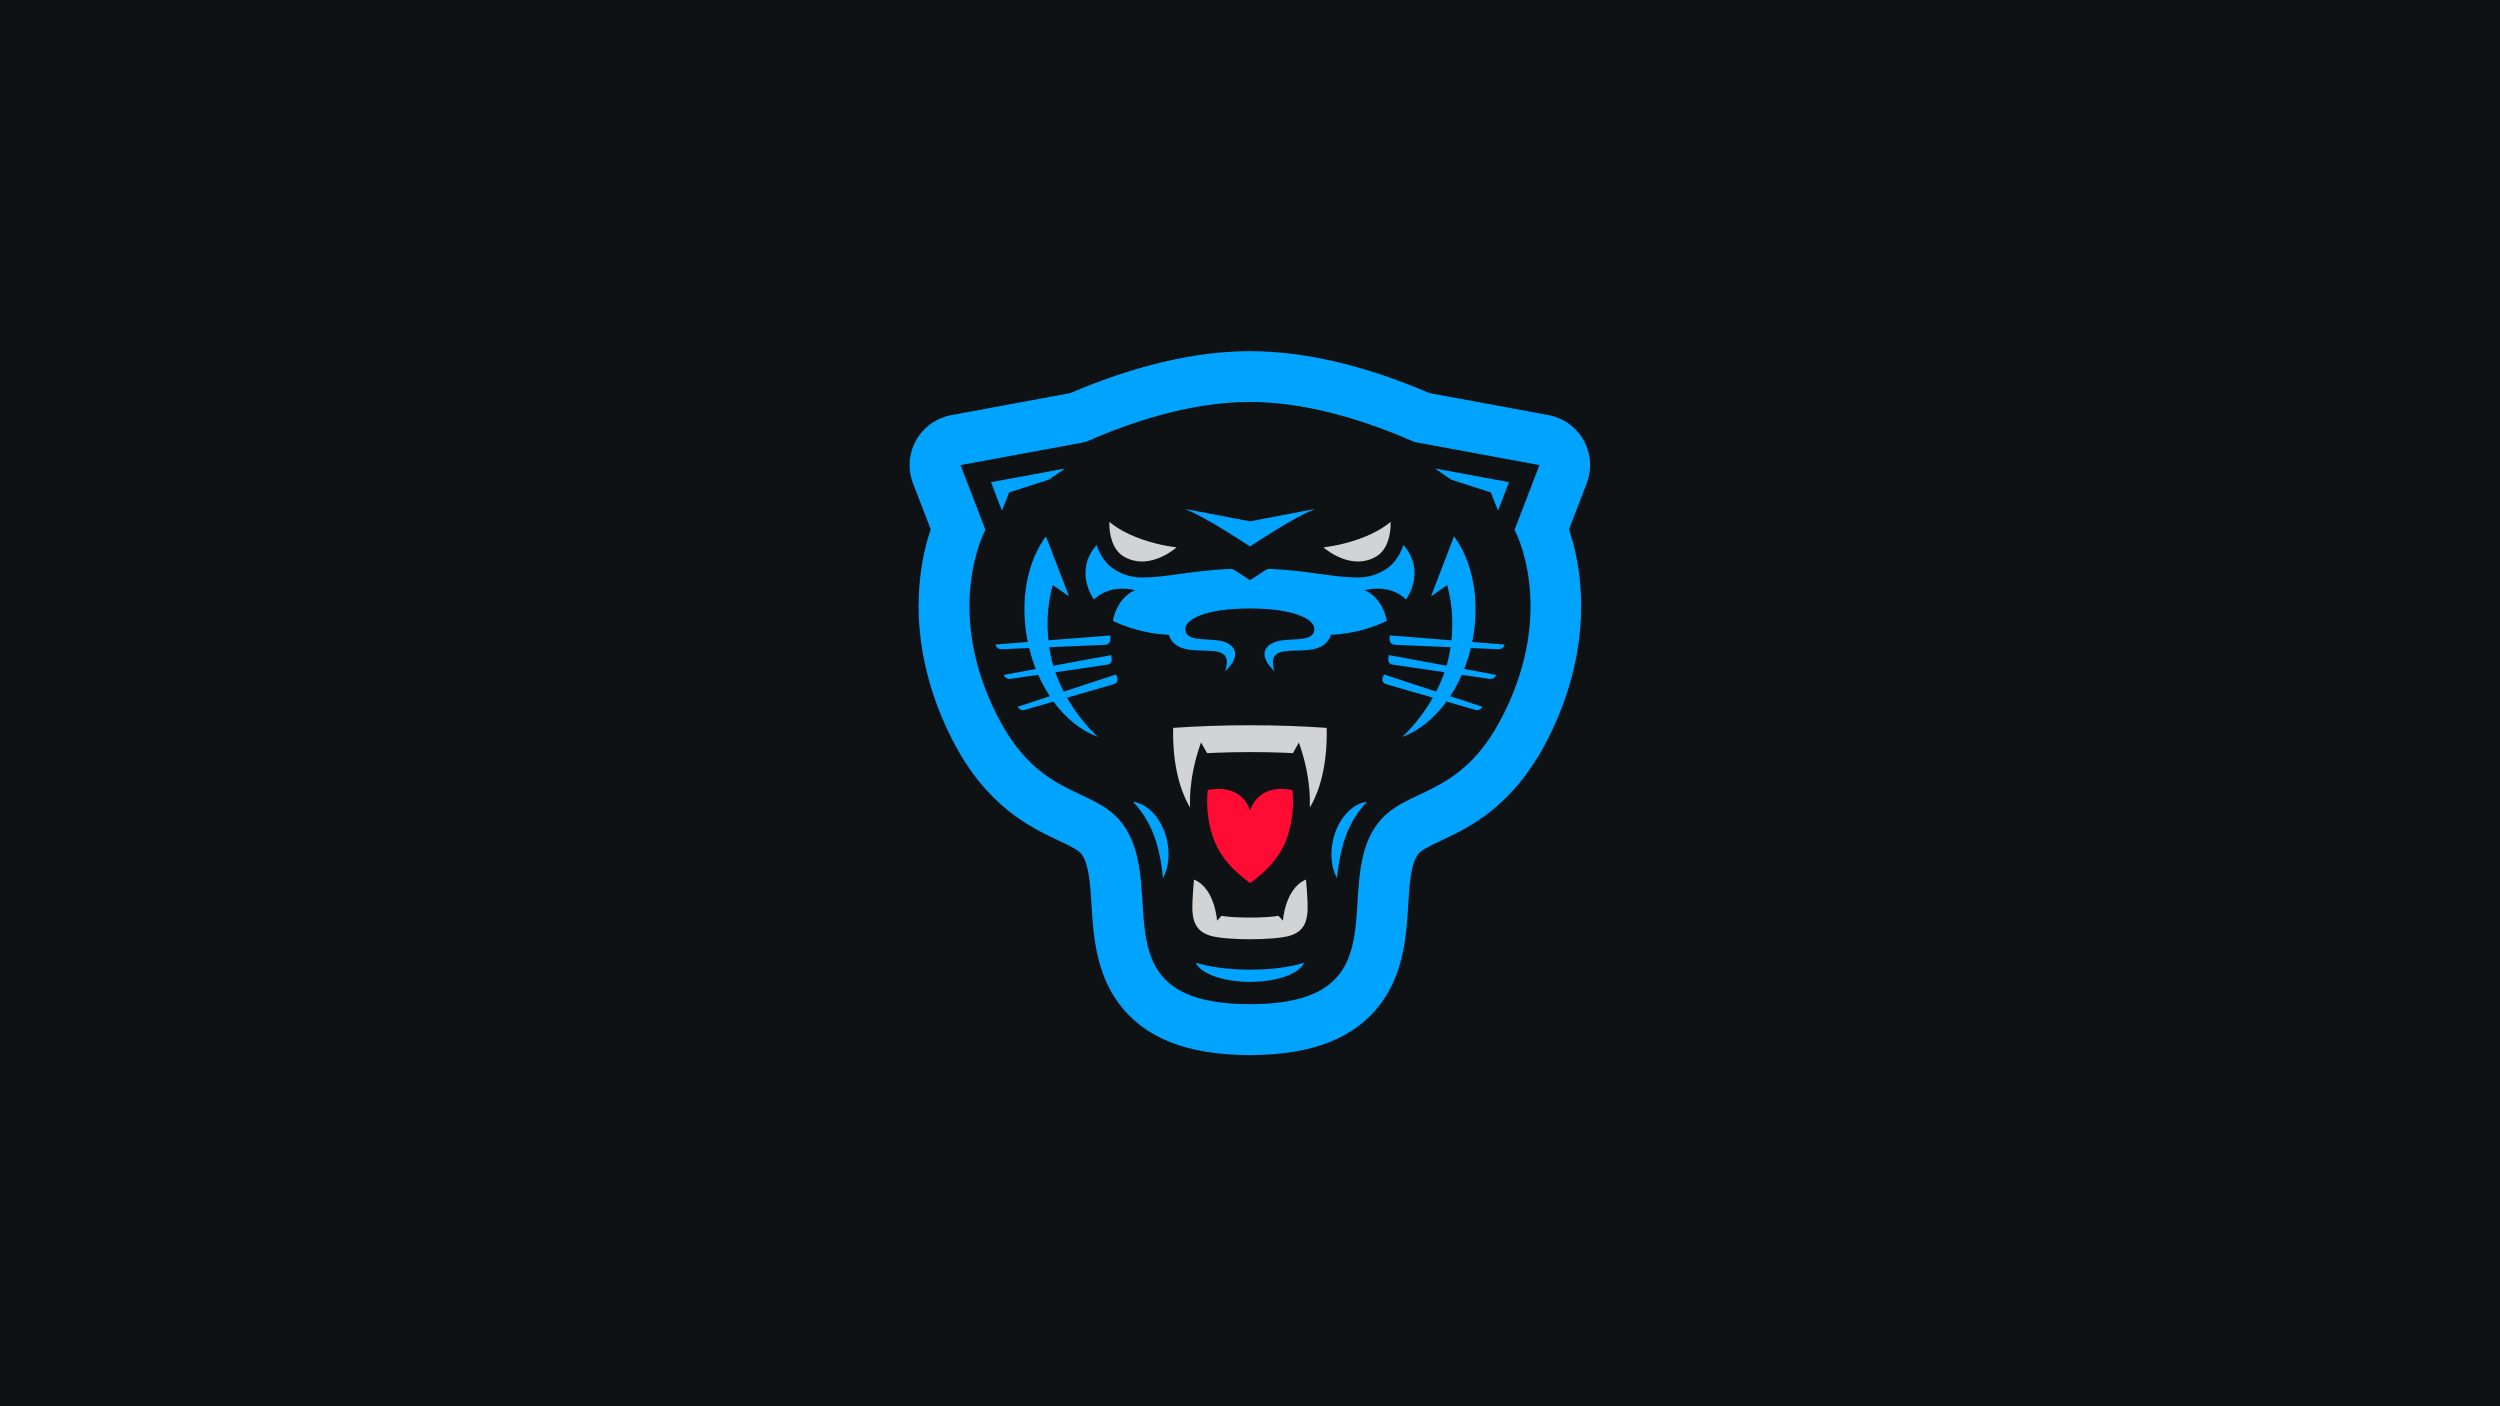 <?xml version="1.0" encoding="utf-8"?>
<!-- Generator: Adobe Illustrator 24.2.3, SVG Export Plug-In . SVG Version: 6.00 Build 0)  -->
<svg version="1.1" id="Layer_1" xmlns="http://www.w3.org/2000/svg" xmlns:xlink="http://www.w3.org/1999/xlink" x="0px" y="0px"
	 viewBox="0 0 1920 1080" style="enable-background:new 0 0 1920 1080;" xml:space="preserve">
<style type="text/css">
	.st0{fill:#00A0A8;}
	.st1{fill:#640A10;}
	.st2{fill:#01012D;}
	.st3{fill:#A0AAAD;}
	.st4{fill:#00003F;}
	.st5{fill:#000933;}
	.st6{fill:#0D0786;}
	.st7{fill:#032628;}
	.st8{fill:#111111;}
	.st9{fill:#111010;}
	.st10{fill:#321982;}
	.st11{fill:#BFAB82;}
	.st12{fill:#004727;}
	.st13{fill:#000E8C;}
	.st14{fill:#00299B;}
	.st15{fill:#AA0039;}
	.st16{fill:#D30D0D;}
	.st17{fill:#0C0C0C;}
	.st18{fill:#0F1214;}
	.st19{fill:#09127B;}
	.st20{fill:#FFC112;}
	.st21{fill:#00084F;}
	.st22{fill:#013024;}
	.st23{fill:#000060;}
	.st24{fill:#FF390B;}
	.st25{fill:#0075CC;}
	.st26{fill:#01301A;}
	.st27{fill:#002BA5;}
	.st28{fill:#4F2682;}
	.st29{fill:#B70034;}
	.st30{fill:#D80909;}
	.st31{fill:#0000A5;}
	.st32{fill:#FFC200;}
	.st33{fill:#FFFFFF;}
	.st34{fill:#FFAD1D;}
	.st35{fill:#C9C9C9;}
	.st36{fill:#00BC31;}
	.st37{fill:#00A4FF;}
	.st38{fill:#D2D3D4;}
	.st39{fill:#FF0B34;}
	.st40{fill:#FF4200;}
	.st41{fill:#C6A96A;}
	.st42{fill:#D50A0A;}
	.st43{fill:#AFB6BB;}
	.st44{fill:#BC0A0A;}
	.st45{fill:#FF2A00;}
	.st46{fill:#FFAA00;}
	.st47{fill:#FFB710;}
	.st48{fill:#D8B056;}
	.st49{fill:#F4151F;}
	.st50{fill:#EAEAEA;}
	.st51{fill:#A3C0C6;}
	.st52{fill:#140E10;}
	.st53{display:none;fill:#B70034;}
	.st54{fill:#EA1836;}
	.st55{fill:#0069DB;}
	.st56{fill:#FFB612;}
	.st57{fill:#DBD9D9;}
	.st58{fill:#7F7047;}
	.st59{fill:#231B0C;}
	.st60{fill:#EF2503;}
	.st61{fill:#FFB600;}
	.st62{fill:#E0172F;}
	.st63{fill:#342BE0;}
	.st64{fill:#FC4C01;}
	.st65{fill:#DDDDDD;}
	.st66{fill:#E5E5E5;}
	.st67{fill:#359CF9;}
	.st68{fill:#CC001E;}
	.st69{fill:#B7AE8F;}
	.st70{fill:#311D00;}
	.st71{fill:none;}
	.st72{fill:#D30032;}
	.st73{fill:#E8153E;}
	.st74{fill:#F2F2F2;}
	.st75{fill:none;stroke:#F2F2F2;stroke-width:20;stroke-linecap:round;stroke-linejoin:round;stroke-miterlimit:10;}
	.st76{fill:#D2BB8C;}
	.st77{fill:#BABABA;}
</style>
<rect class="st18" width="1920" height="1080"/>
<g>
	<g>
		<g>
			<path class="st37" d="M960,269.7L960,269.7c-41.5,0-87.9,10.8-138,32.2l-91.4,16.9c-11.4,2.1-21.3,9.2-27,19.3
				c-5.7,10.1-6.6,22.3-2.4,33.1l13.6,35.3c-3.1,9.1-6.3,21.4-8,36.3c-4.8,40.9,3.6,84,24.2,124.6c26.4,52,60.1,67.8,82.3,78.3
				c9.9,4.7,15.2,7.3,17.6,10.6c5.4,7.7,6.4,22.8,7.4,38.8c1.4,22.8,3.2,51.1,20.5,74.9c19.7,27.1,52.8,40.3,101.1,40.3
				c48.3,0,81.4-13.2,101.1-40.3c17.3-23.8,19.1-52.1,20.5-74.9c1-16,1.9-31.1,7.4-38.8c2.4-3.3,7.7-5.9,17.6-10.6
				c22.3-10.5,55.9-26.3,82.3-78.3c20.7-40.6,29-83.7,24.2-124.6c-1.7-14.9-4.9-27.1-8-36.3l13.6-35.3c4.2-10.9,3.3-23-2.4-33.1
				c-5.7-10.1-15.6-17.2-27-19.3l-91.4-16.9C1047.9,280.5,1001.5,269.7,960,269.7L960,269.7z"/>
			<path class="st18" d="M1182.3,357.2l-95.8-17.7c-34.4-15-80.5-30.8-126.5-30.8c-46.1,0-92.1,15.7-126.5,30.8l-95.8,17.7
				l19.1,49.7c0,0-32.9,60.3,9.1,142.8c33.3,65.6,75.4,53.5,97,84.1c34.8,49.1-20.9,137.4,97.1,137.4s62.3-88.4,97.1-137.4
				c21.6-30.5,63.7-18.5,97-84.1c42-82.5,9.1-142.8,9.1-142.8L1182.3,357.2z"/>
			<path class="st38" d="M852,400.8c-0.3,10.7,2.9,21.7,10.9,26.5c17.8,10.7,36.6-3.4,40.7-6.9c-4.8-0.6-9.9-1.5-15.1-2.8
				C872.9,413.8,859.8,407.5,852,400.8z"/>
			<path class="st38" d="M1068,400.8c0.3,10.7-2.9,21.7-10.9,26.5c-17.8,10.7-36.6-3.4-40.7-6.9c4.8-0.6,9.9-1.5,15.1-2.8
				C1047.1,413.8,1060.2,407.5,1068,400.8z"/>
			<path class="st38" d="M1004.2,693c-0.4-9.4-1.2-17.5-1.2-17.5c-16.2,6.8-17.7,31.6-17.7,31.6l-3.5-3.8
				c-3.5,0.8-11.9,1.4-21.8,1.4s-18.4-0.6-21.8-1.4l-3.5,3.8c0,0-1.5-24.9-17.7-31.6c0,0-0.8,8.1-1.2,17.5
				c-0.7,14.7,2.8,22.1,13.3,25.5c11.9,3.8,50.1,3.8,61.9,0C1001.4,715.2,1004.9,707.8,1004.2,693z"/>
			<path class="st37" d="M918.4,739.4c3.6,8.3,20.9,14.7,41.6,14.7s37.9-6.3,41.6-14.7c-10.6,3.3-25.3,5.3-41.6,5.3
				S929.1,742.7,918.4,739.4z"/>
			<path class="st37" d="M876.9,623.9c11,15.5,14.6,33.3,16.3,50.6c4.1-7.6,5.5-18.1,3.1-29c-3.6-16.5-14.7-28.4-26.2-29.7
				C872.5,618.2,874.7,620.9,876.9,623.9z"/>
			<path class="st37" d="M1043.1,623.9c-11,15.5-14.6,33.3-16.3,50.6c-4.1-7.6-5.5-18.1-3.1-29c3.6-16.5,14.7-28.4,26.2-29.7
				C1047.5,618.2,1045.3,620.9,1043.1,623.9z"/>
			<polygon class="st37" points="818,359.8 761.1,370.3 769.5,392.2 775,378.2 805.4,368.4 			"/>
			<polygon class="st37" points="1102,359.8 1158.9,370.3 1150.5,392.2 1145,378.2 1114.6,368.4 			"/>
			<path class="st37" d="M960,400.4l-49.1-9.4v0.3c16.4,6.4,49.1,28.4,49.1,28.4s32.7-22,49.1-28.4V391L960,400.4z"/>
			<path class="st37" d="M1079.8,460.4c0,0,16-21.1-2-41.9c-2.7,8.5-7.7,15.3-14.4,19.3c-6.3,3.8-13.2,5.7-20.4,5.7
				c-19.9,0-37-5.2-67.7-6.6c-1.2-0.1-2.3,0.3-3.3,0.9c-7,4.5-12,7.8-12,7.8s-5-3.4-12-7.8c-1-0.6-2.2-0.9-3.3-0.9
				c-30.6,1.4-47.8,6.6-67.7,6.6c-7.3,0-14.2-1.9-20.4-5.7c-6.7-4-11.7-10.8-14.4-19.3c-18,20.8-2,41.9-2,41.9
				c12.8-12.6,31.6-7.1,31.6-7.1c-14.4,5.9-17.1,23.5-17.1,23.5c17.7,8.6,34.5,10.4,42.9,10.7c8.1,24.4,52.9-1.2,43.3,28
				c14-12.9,7.1-22-5.7-23.7c-11.6-1.5-24.8,0.6-24.8-8.8c0-7.3,15-15.7,49.5-15.7c34.5,0,49.5,8.4,49.5,15.7
				c0,9.4-13.2,7.3-24.8,8.8c-12.8,1.7-19.7,10.8-5.7,23.7c-9.6-29.2,35.2-3.6,43.3-28c8.4-0.3,25.3-2.1,42.9-10.7
				c0,0-2.7-17.6-17.1-23.5C1048.2,453.3,1067,447.7,1079.8,460.4z"/>
			<path class="st37" d="M852.8,488c-14.5,1.1-88.3,7-88.3,7c0.4,2.2,2.4,3.7,4.6,3.6l79.9-3.4c2-0.1,3.6-1.7,3.7-3.8
				C852.7,490.3,852.7,489.1,852.8,488z"/>
			<path class="st37" d="M771,518.3c0.7,2.1,2.7,3.4,4.9,3.1l74.7-11c2.2-0.3,3.6-2.4,3.2-4.5c-0.2-0.9-0.3-1.9-0.4-2.8
				C832.1,507,771,518.3,771,518.3z"/>
			<path class="st37" d="M781.6,542.8c0.9,2,3.2,3,5.3,2.4l68.7-19.8c2.3-0.7,3.4-3.1,2.4-5.3c-0.3-0.7-0.6-1.4-0.9-2.1
				C833.7,525.6,781.6,542.8,781.6,542.8z"/>
			<path class="st37" d="M1067.2,488c14.5,1.1,88.3,7,88.3,7c-0.4,2.2-2.4,3.7-4.6,3.6l-79.9-3.4c-2-0.1-3.6-1.7-3.7-3.8
				C1067.3,490.3,1067.3,489.1,1067.2,488z"/>
			<path class="st37" d="M1149,518.3c-0.7,2.1-2.7,3.4-4.9,3.1l-74.7-11c-2.2-0.3-3.6-2.4-3.2-4.5c0.2-0.9,0.3-1.9,0.4-2.8
				C1087.9,507,1149,518.3,1149,518.3z"/>
			<path class="st37" d="M1138.4,542.8c-0.9,2-3.2,3-5.3,2.4l-68.7-19.8c-2.3-0.7-3.4-3.1-2.4-5.3c0.3-0.7,0.6-1.4,0.9-2.1
				C1086.3,525.6,1138.4,542.8,1138.4,542.8z"/>
			<path class="st37" d="M1116.7,411.9L1099,458l12.4-8.7c4.5,15.9,5.4,34.6,1.6,53.8c-4.9,25.1-21.2,49.1-36.2,62.9
				c25-9,46.9-37.4,54.1-74C1137,460.7,1130.9,431,1116.7,411.9z"/>
			<path class="st37" d="M806.9,503.1c-3.8-19.2-2.9-37.8,1.6-53.8L821,458l-17.7-46.1c-14.2,19.1-20.3,48.8-14.2,80
				c7.2,36.6,29,65,54.1,74C828.1,552.2,811.8,528.1,806.9,503.1z"/>
			<path class="st38" d="M1012.7,579.6c-16.5-1.3-34.2-2-52.7-2c-17.7,0-34.6,0.7-50.5,1.9c-0.9,0.1,16.7-19.3,16.7-19.3
				s37.9-5.4,61.8,0C1006.9,564.4,1013,579.6,1012.7,579.6z"/>
			<polygon class="st18" points="920.9,567.5 931.2,585.8 912.7,584.2 			"/>
			<polygon class="st18" points="999.1,567.5 988.8,585.8 1007.3,584.2 			"/>
			<path class="st38" d="M901,559c-0.9,36.2,9.7,55.9,13,61.2c-0.8-20.2,4.2-38.9,9.2-52.2c4.5-12,69.1-12,73.5,0
				c5,13.3,10,32.1,9.2,52.2c3.4-5.3,13.9-25,13-61.2c-18.9-1.3-38.6-2-59-2S919.9,557.7,901,559z"/>
			<path class="st39" d="M992.6,606.8c-27-5.4-32.2,15.1-32.2,15.1h-0.7c0,0-5.2-20.5-32.2-15.1c-1.3,14.3,0.5,27.5,5.2,39.1
				c5.3,13.1,14.5,22.8,27.4,32.4c12.9-9.6,22.1-19.3,27.4-32.4C992.1,634.2,993.9,621.1,992.6,606.8z"/>
		</g>
	</g>
</g>
</svg>
